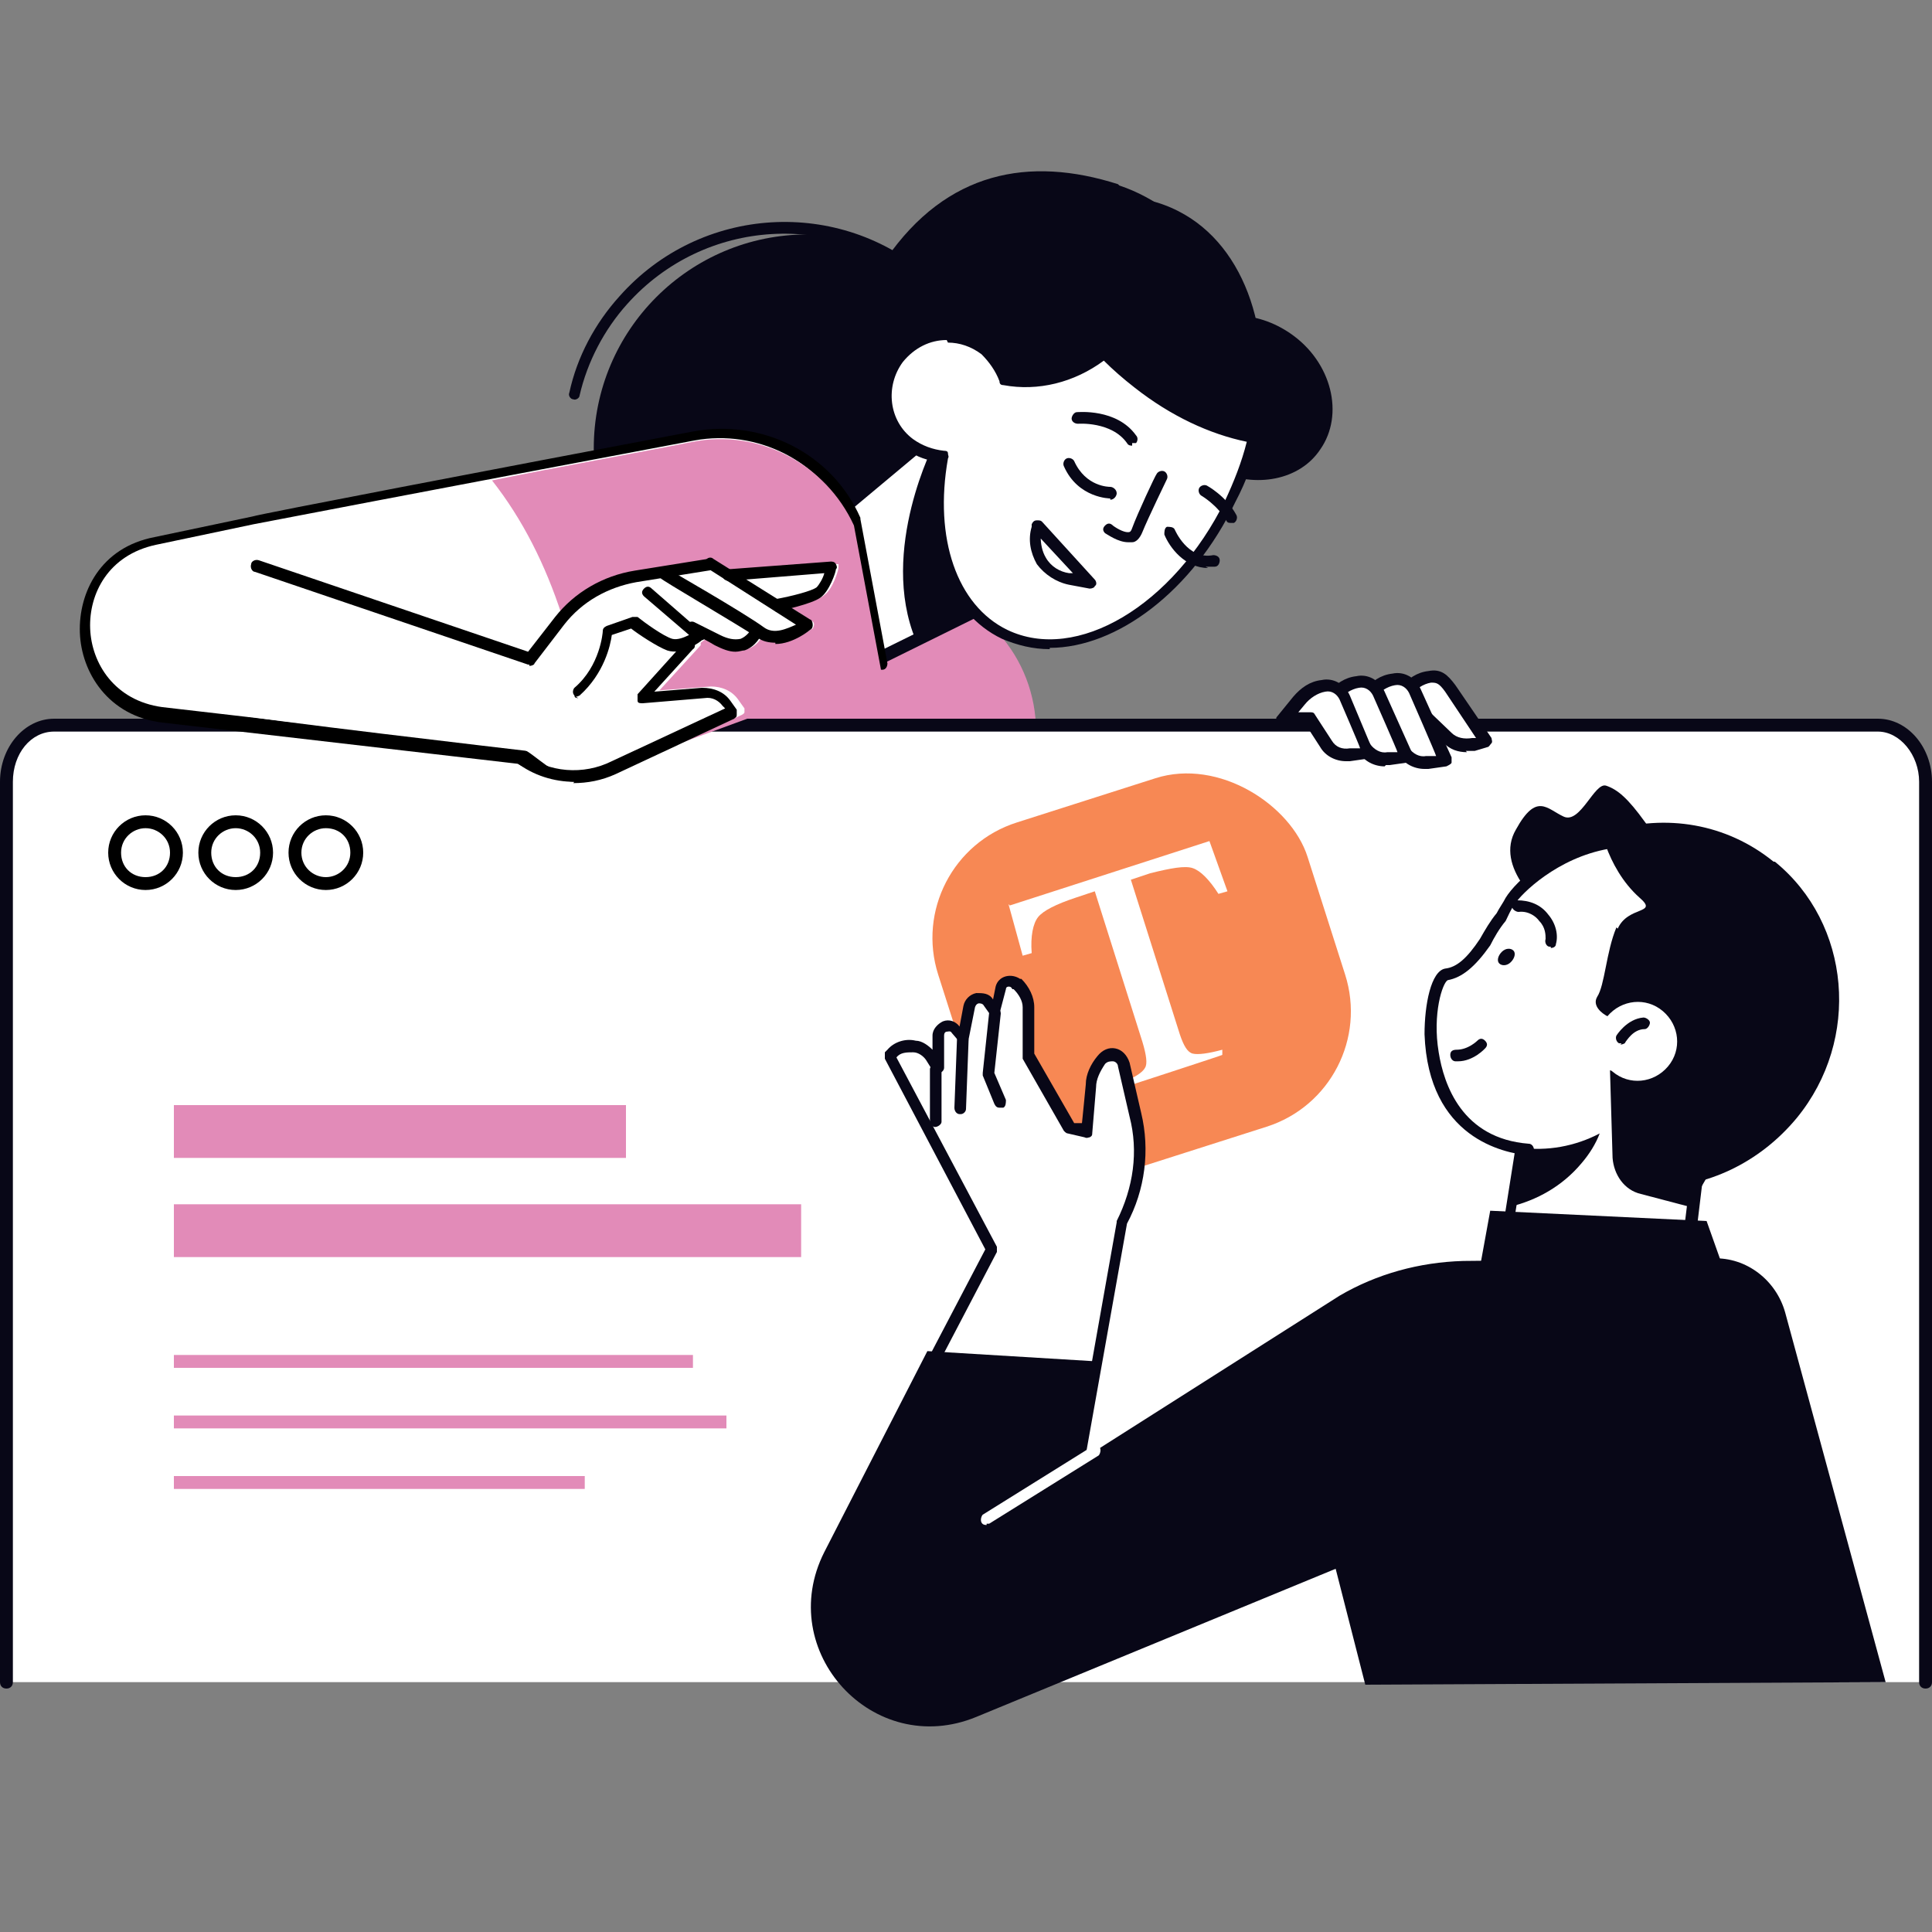 <?xml version="1.0" encoding="UTF-8"?>
<svg id="Capa_1" xmlns="http://www.w3.org/2000/svg" version="1.1" viewBox="0 0 150 150">
  <rect x="0" y="0" width="150" height="150" fill="#808080" stroke="none"/>
  <!-- Generator: Adobe Illustrator 29.8.1, SVG Export Plug-In . SVG Version: 2.1.1 Build 2)  -->
  <defs>
    <style>
      .st0 {
        fill: #080717;
      }

      .st1 {
        fill: #f78854;
      }

      .st2 {
        fill: #fff;
      }

      .st3 {
        fill: #e28bb8;
      }
    </style>
  </defs>
  <g>
    <circle class="st0" cx="62.7" cy="34.8" r="16.6"/>
    <path class="st3" d="M39.7,80.2c3.4,3.3,8.3,4.4,12.7,3l5.3-1.7,22.3-21.6c1.6-5.6-1.3-11.6-6.8-13.7l-18.3-7-17.4,16.5-1.8,1.7"/>
    <path class="st0" d="M60.9,51.3c-4.2,0-8.2-1.5-11.3-4.3-.2-.2-.2-.5,0-.6.2-.2.5-.2.6,0,3.2,2.9,7.4,4.3,11.7,4,4.3-.3,8.3-2.2,11.1-5.4,2.9-3.2,4.3-7.4,4-11.7-.3-4.3-2.2-8.3-5.4-11.1-6.7-5.9-16.9-5.3-22.9,1.4-1.8,2-3.1,4.5-3.7,7.1,0,.2-.3.4-.5.3-.2,0-.4-.3-.3-.5.6-2.8,2-5.4,3.9-7.5,6.3-7.1,17.1-7.7,24.1-1.5,3.4,3,5.5,7.2,5.7,11.8.3,4.6-1.2,9-4.3,12.4-3,3.4-7.2,5.5-11.8,5.7-.4,0-.7,0-1.1,0Z"/>
    <path class="st0" d="M86.9,14.4c5.7,1.9,9.7,7.9,9,10.1,1.5,0,3,.5,4.3,1.4,3.2,2.2,4.2,6.3,2.3,9-1.6,2.4-5,3-7.9,1.7-.8,2-1.8,3.9-3.1,5.8-5.2,7.5-17.8-.5-20.1-2.1-6.2-4.4-7.3-13.4-2.6-20.2,4.7-6.8,11.1-8,18-5.8Z"/>
    <g>
      <polygon class="st2" points="67.9 51.2 76.1 47.2 72.7 33.5 65.2 39.7 67.9 51.2"/>
      <path class="st0" d="M67.9,51.7c0,0-.1,0-.2,0-.1,0-.2-.2-.2-.3l-2.7-11.5c0-.2,0-.3.2-.5l7.5-6.2c.1-.1.3-.1.4,0,.1,0,.3.2.3.3l3.3,13.7c0,.2,0,.4-.2.5l-8.1,4c0,0-.1,0-.2,0ZM65.7,39.9l2.5,10.7,7.3-3.6-3.1-12.7-6.7,5.6Z"/>
    </g>
    <path class="st0" d="M71.1,49.7c-2.9-7,1.5-15.4,1.5-15.4h.4s3.1,12.9,3.1,12.9c0,0-4.7,2.3-5,2.5Z"/>
    <path class="st0" d="M86.8,17.9c1.2,1.3,1.9,2.8,1.9,4.3,0,4.2-6.6,9.3-12.9,6.4-.4-.2-.7-.6-1.1-.6,2.7-5.7,7.4-9.3,12-10Z"/>
    <path class="st0" d="M97.6,33.8c-2.9-.4-6.1-1.9-9.2-4.2-5.1-3.9-7.8-9.2-7-12.9,3.4-1.7,7-1.9,10.1-.3,5.3,2.7,7.6,9.9,6,17.4Z"/>
    <path class="st2" d="M69.7,27.7c-1.6,2.1-1.2,5,.8,6.6,2.1,1.6,5,1.2,6.6-.8,1.6-2.1,1.2-5-.8-6.6-2.1-1.6-5-1.2-6.6.8Z"/>
    <g>
      <path class="st2" d="M76.4,26.9c.8.6,1.3,1.4,1.6,2.3,2.9.6,5.8-.4,7.8-2,.8.8,1.7,1.6,2.6,2.4,3,2.3,6.2,3.7,9,4.2-.4,1.7-1,3.4-1.8,5.1-4.1,8.4-11.9,13-17.5,10.3-4.2-2-6-7.6-4.9-13.8-.9,0-1.9-.4-2.6-1-2.1-1.6-2.4-4.6-.8-6.6,1.6-2.1,4.6-2.4,6.6-.8Z"/>
      <path class="st0" d="M81.5,50.4c-1.3,0-2.5-.3-3.7-.8-4.2-2-6.2-7.4-5.2-13.8-.9-.1-1.7-.5-2.4-1-2.3-1.8-2.7-5-.9-7.3,1.8-2.3,5-2.7,7.3-.9h0c.8.6,1.3,1.4,1.7,2.2,2.5.4,5.1-.3,7.2-2,.2-.1.4-.1.6,0,.8.8,1.7,1.6,2.6,2.3,2.8,2.2,5.9,3.6,8.8,4.1.1,0,.2,0,.3.2,0,.1,0,.2,0,.4-.4,1.8-1,3.5-1.9,5.2-3.3,6.9-9.2,11.3-14.4,11.3ZM73.5,26.4c-1.3,0-2.5.6-3.4,1.7-1.4,1.9-1.1,4.6.8,6,.7.5,1.5.8,2.4.9.1,0,.3,0,.3.2s.1.2,0,.4c-1.1,6.2.7,11.4,4.6,13.3,5.4,2.6,12.9-1.9,16.9-10,.7-1.5,1.3-3,1.7-4.6-2.9-.6-5.9-2-8.7-4.2-.9-.7-1.7-1.4-2.4-2.1-2.3,1.7-5.1,2.4-7.8,1.9-.2,0-.3-.1-.3-.3-.3-.8-.8-1.5-1.4-2.1-.8-.6-1.7-.9-2.6-.9Z"/>
    </g>
    <path class="st0" d="M95.6,40.6c-.2,0-.3,0-.4-.2-.7-1.2-1.9-1.9-1.9-1.9-.2-.1-.3-.4-.2-.6s.4-.3.6-.2c0,0,1.5.8,2.3,2.3.1.2,0,.5-.2.6,0,0-.1,0-.2,0Z"/>
    <path class="st0" d="M87.9,34.6c-.1,0-.3,0-.4-.2-1.2-1.7-3.8-1.5-3.8-1.5-.3,0-.5-.2-.5-.4,0-.2.2-.5.4-.5.1,0,3.1-.3,4.6,1.8.2.2.1.5,0,.6,0,0-.2,0-.3,0Z"/>
    <path class="st0" d="M87.6,42.1c-.8,0-1.6-.6-1.8-.7-.2-.2-.2-.4,0-.6.2-.2.4-.2.6,0,.4.3,1,.6,1.3.5,0,0,.1,0,.2-.3.4-1.1,1.8-4.1,1.9-4.2.1-.2.4-.3.6-.2.2.1.3.4.2.6,0,0-1.5,3.1-1.9,4.1-.2.5-.5.8-.8.8-.1,0-.3,0-.4,0Z"/>
    <path class="st0" d="M84.6,45.7s0,0,0,0l-1.6-.3c-1-.2-1.9-.8-2.5-1.6-.5-.9-.7-1.9-.4-2.9v-.2c.1-.2.2-.3.4-.3.2,0,.3,0,.4.1l4.1,4.5c.1.1.2.4,0,.5,0,.1-.2.2-.4.2ZM80.8,41.7c0,.5.1,1.1.4,1.6.4.7,1.1,1.1,1.8,1.2h.3c0,0-2.6-2.8-2.6-2.8Z"/>
    <path class="st0" d="M86.2,38.7c0,0-2.5,0-3.6-2.5-.1-.2,0-.5.2-.6.2-.1.5,0,.6.2.9,2,2.7,2,2.8,2,.2,0,.5.2.5.5,0,.2-.2.5-.5.5Z"/>
    <path class="st0" d="M93.8,44.1c-1.8,0-3-1.6-3.4-2.6,0-.2,0-.5.2-.6.2,0,.5,0,.6.2,0,0,1,2.4,3,2,.2,0,.5.1.5.4,0,.2-.1.5-.4.5-.2,0-.4,0-.7,0Z"/>
  </g>
  <g>
    <g>
      <path class="st2" d="M149.5,130.6V60.7c0-2.4-1.7-4.4-3.7-4.4H4.2c-2.1,0-3.7,2-3.7,4.4v69.9"/>
      <path class="st0" d="M149.5,131.1c-.3,0-.5-.2-.5-.5V60.7c0-2.1-1.5-3.9-3.2-3.9H4.2c-1.8,0-3.2,1.7-3.2,3.9v69.9c0,.3-.2.5-.5.5s-.5-.2-.5-.5V60.7c0-2.7,1.9-4.9,4.2-4.9h141.6c2.3,0,4.2,2.2,4.2,4.9v69.9c0,.3-.2.5-.5.5Z"/>
    </g>
    <g>
      <path d="M11.3,69.1c-1.6,0-2.9-1.3-2.9-2.9s1.3-2.9,2.9-2.9,2.9,1.3,2.9,2.9-1.3,2.9-2.9,2.9ZM11.3,64.3c-1,0-1.9.8-1.9,1.9s.8,1.9,1.9,1.9,1.9-.8,1.9-1.9-.9-1.9-1.9-1.9Z"/>
      <path d="M18.3,69.1c-1.6,0-2.9-1.3-2.9-2.9s1.3-2.9,2.9-2.9,2.9,1.3,2.9,2.9-1.3,2.9-2.9,2.9ZM18.3,64.3c-1,0-1.9.8-1.9,1.9s.8,1.9,1.9,1.9,1.9-.8,1.9-1.9-.9-1.9-1.9-1.9Z"/>
      <path d="M25.3,69.1c-1.6,0-2.9-1.3-2.9-2.9s1.3-2.9,2.9-2.9,2.9,1.3,2.9,2.9-1.3,2.9-2.9,2.9ZM25.3,64.3c-1,0-1.9.8-1.9,1.9s.9,1.9,1.9,1.9,1.9-.8,1.9-1.9-.8-1.9-1.9-1.9Z"/>
    </g>
  </g>
  <g>
    <g>
      <path class="st2" d="M110,55l-2.1.2,1.3-1.6c.5-.6,1.2-1,1.9-1.1h0c.7-.1,1,0,1.6.9l2.8,4.1-1,.3c-.7.2-1.5,0-2-.5l-2.4-2.3Z"/>
      <path class="st0" d="M113.9,58.4c-.7,0-1.3-.2-1.8-.7l-2.3-2.1-1.9.2c-.2,0-.4,0-.5-.3,0-.2,0-.4,0-.5l1.3-1.6c.6-.7,1.3-1.2,2.2-1.3,1-.2,1.5.3,2.1,1.1l2.8,4.1c0,.1.1.3,0,.4s-.2.3-.3.3l-1,.3c-.2,0-.5,0-.7,0ZM110,54.5c.1,0,.2,0,.3.1l2.4,2.3c.4.4,1,.5,1.6.4h.3c0,0-2.4-3.6-2.4-3.6-.5-.7-.7-.7-1.1-.7-.6.1-1.2.5-1.6,1l-.5.6h1c0,0,0,0,0,0Z"/>
    </g>
    <g>
      <path class="st2" d="M107.2,55.3l-2.1.2,1.3-1.6c.5-.6,1.2-1,1.9-1.1h0c.7-.1,1.3.2,1.6.9l2.4,5.3-1.4.2c-.7.1-1.4-.2-1.8-.8l-1.8-3.1Z"/>
      <path class="st0" d="M110.6,59.7c-.8,0-1.6-.4-2-1.1l-1.7-2.8-1.8.2c-.2,0-.4,0-.5-.3,0-.2,0-.4,0-.5l1.3-1.6c.6-.7,1.3-1.2,2.2-1.3.9-.2,1.8.3,2.2,1.2l2.4,5.3c0,.1,0,.3,0,.4,0,.1-.2.2-.4.3l-1.4.2c-.1,0-.2,0-.3,0ZM107.2,54.8c.2,0,.3,0,.4.2l1.8,3.1c.3.4.8.7,1.3.6h.8c0-.1-2.1-4.9-2.1-4.9-.2-.4-.6-.7-1.1-.6-.6.1-1.2.5-1.6,1l-.5.6h1c0,0,0,0,0,0Z"/>
    </g>
    <g>
      <path class="st2" d="M104.4,55.5l-2.1.2,1.3-1.6c.5-.6,1.2-1,1.9-1.1h0c.7-.1,1.3.2,1.6.9l2.2,4.9-1.4.2c-.7.1-1.4-.2-1.8-.8l-1.6-2.6Z"/>
      <path class="st0" d="M107.5,59.5c-.8,0-1.6-.4-2-1.1l-1.4-2.4-1.8.2c-.2,0-.4,0-.5-.3,0-.2,0-.4,0-.5l1.3-1.6c.6-.7,1.3-1.2,2.2-1.3.9-.2,1.8.3,2.2,1.2l2.2,4.9c0,.1,0,.3,0,.4,0,.1-.2.2-.4.2l-1.4.2c-.1,0-.2,0-.3,0ZM104.4,55c.2,0,.3,0,.4.2l1.6,2.6c.3.4.8.7,1.3.6h.8c0-.1-1.9-4.4-1.9-4.4-.2-.4-.6-.7-1.1-.6-.6.1-1.2.5-1.6,1l-.5.6h1c0,0,0,0,0,0Z"/>
    </g>
    <g>
      <path class="st2" d="M101.7,55.8l-2.1.2,1.3-1.6c.5-.6,1.2-1,1.9-1.1h0c.7-.1,1.3.2,1.6.9l1.8,4.3-1.4.2c-.7.1-1.4-.2-1.8-.8l-1.3-2Z"/>
      <path class="st0" d="M104.5,59.1c-.8,0-1.6-.4-2-1.1l-1.1-1.7-1.8.2c-.2,0-.4,0-.5-.3s0-.4,0-.5l1.3-1.6c.6-.7,1.3-1.2,2.2-1.3.9-.2,1.8.3,2.2,1.2l1.8,4.3c0,.1,0,.3,0,.4,0,.1-.2.2-.4.2l-1.4.2c-.1,0-.2,0-.3,0ZM101.7,55.3c.2,0,.3,0,.4.2l1.3,2c.3.5.8.7,1.4.6h.8c0-.1-1.6-3.8-1.6-3.8-.2-.4-.6-.7-1.1-.6-.6.1-1.2.5-1.6,1l-.5.6h1c0,0,0,0,0,0Z"/>
    </g>
  </g>
  <g>
    <g>
      <path class="st2" d="M68.5,51.7l-2.1-11.2c-2.2-4.8-7.4-7.5-12.5-6.5-12.4,2.4-33.6,6.4-34.2,6.6l-7.6,1.6c-7.6,1.6-7.1,12.5.5,13.5l27.7,3.2c.4.3,3.7,2.1,6.2,1.1"/>
      <path d="M44.9,60.7c-2.1,0-4.2-1.1-4.7-1.4l-27.6-3.2c-4.2-.5-6.3-3.9-6.4-7-.1-3.1,1.6-6.6,5.8-7.4l7.6-1.6c.6-.2,18.9-3.7,34.2-6.6,5.4-1,10.8,1.7,13,6.7,0,0,0,0,0,.1l2.1,11.2c0,.2-.1.5-.4.5-.2,0-.5-.1-.5-.4l-2.1-11.2c-2.1-4.6-7.1-7.1-12-6.2-21.2,4-33.7,6.4-34.2,6.5l-7.6,1.6c-3.7.8-5.2,3.8-5.1,6.5s1.9,5.6,5.6,6.1l27.7,3.2c0,0,.1,0,.2,0,.7.4,3.6,1.9,5.8,1.1.2,0,.5,0,.6.3,0,.2,0,.5-.3.6-.6.2-1.2.3-1.8.3Z"/>
    </g>
    <path class="st3" d="M46,60.2l22.4-8.2-2.1-11.2c-2.2-4.8-7.4-7.5-12.5-6.5-4.5.9-10.2,1.9-15.6,3,4.8,6.1,7,14.1,7.9,22.9Z"/>
    <path class="st2" d="M64.9,43.8c0,0-.2-.1-.3-.1l-8,.6s0,0,0,0l-1.3-.8s0,0,0,0c0,0,0,0,0,0,0,0,0,0,0,0,0,0,0,0,0,0l-5.6.9c-2.4.4-4.6,1.7-6.1,3.6l-2.2,2.8-21-7.1c0,0-.2,0-.3,0,0,0-.1.1-.1.2l-1.4,11.6c0,.2,22.3,2.8,22.3,2.8,1.3.9,2.6,2.2,4.2,2.2,1.1,0,2.2-.2,3.3-.7l9.2-4.3c0,0,.2-.1.2-.2,0,0,0-.2,0-.3l-.5-.7c-.5-.7-1.3-1-2.1-1l-4,.3,3.2-3.5c0,0,0-.2,0-.2.3-.2.5-.4.6-.4,0,0,0,0,0,0,.3.1.6.3.9.5.6.3,1.1.5,1.5.5s.4,0,.6-.1c.7-.2,1-.7,1.2-1,.4.3.9.4,1.3.4,1.3,0,2.5-1,2.6-1,0,0,.1-.2.1-.3,0-.1,0-.2-.2-.3l-1.7-1.1c.9-.2,2.3-.5,2.7-.9.7-.5,1.1-2,1.1-2.1,0-.1,0-.2,0-.3Z"/>
    <g>
      <path d="M60.3,47.4c-.2,0-.4-.2-.4-.4,0-.2.1-.5.4-.5,1.1-.2,2.7-.6,3.1-.9.2-.2.5-.7.6-1.1l-7.4.6c-.3,0-.5-.2-.5-.4,0-.3.2-.5.4-.5l8-.6c.1,0,.3,0,.4.2s.1.3,0,.4c0,.2-.5,1.7-1.2,2.2-.7.5-3,1-3.5,1.1,0,0,0,0,0,0Z"/>
      <path d="M60.2,49.9c-.5,0-1-.1-1.4-.4-1.5-1-7.5-4.5-7.5-4.6-.2-.1-.3-.4-.2-.6.1-.2.4-.3.6-.2.2.1,6.1,3.5,7.6,4.6.8.6,1.8.1,2.5-.2l-6.9-4.4c-.2-.1-.3-.4-.1-.6.1-.2.4-.3.6-.1l7.5,4.7c.1,0,.2.2.2.4,0,.1,0,.3-.2.4,0,0-1.3,1.1-2.7,1.1Z"/>
      <path d="M57.1,50.6c-.5,0-1-.2-1.6-.5-1-.6-1.9-1-2-1-.2-.1-.3-.4-.2-.6s.4-.3.6-.2c0,0,1,.5,2,1,.6.3,1.1.4,1.6.3.5-.2.8-.7.8-.7.1-.2.4-.3.6-.2.2.1.3.4.2.6,0,0-.4.9-1.3,1.2-.2,0-.4.1-.7.1Z"/>
      <path d="M44.9,54.2c-.1,0-.3,0-.3-.2-.2-.2-.1-.5,0-.6,2-1.7,2.2-4.3,2.2-4.4,0-.2.1-.3.3-.4l2-.7c.1,0,.3,0,.4,0,.5.4,2,1.5,2.7,1.7.4.1.9-.1,1.3-.3l-3.5-3c-.2-.2-.2-.4,0-.6.2-.2.4-.2.6,0l3.9,3.4c.1,0,.2.2.2.3,0,.1,0,.3-.2.3-.1.1-1.5,1.2-2.7.8-.8-.3-2.3-1.3-2.8-1.7l-1.5.5c-.1.8-.6,3-2.5,4.7,0,0-.2.1-.3.1Z"/>
    </g>
    <path d="M44.6,60.7c-1.6,0-3.2-.5-4.5-1.5-.2-.1-.3-.4-.1-.6.1-.2.4-.3.6-.1,2,1.5,4.7,1.7,6.9.6l8.8-4.1-.2-.2c-.3-.4-.8-.7-1.4-.6l-4.8.4c-.2,0-.4,0-.4-.2,0-.2,0-.4,0-.5l3.7-4.1c.2-.2.5-.2.6,0,.2.2.2.5,0,.6l-3,3.3,3.7-.3c.9,0,1.7.3,2.2,1l.5.7c0,.1,0,.2,0,.4s-.1.2-.2.3l-9.2,4.3c-1.1.5-2.2.7-3.3.7Z"/>
    <path d="M41.1,51.6s0,0-.1,0l-21.2-7.2c-.2,0-.4-.3-.3-.6,0-.2.3-.4.6-.3l20.9,7.1,2.1-2.7c1.5-1.9,3.7-3.2,6.2-3.6l5.6-.9c.3,0,.5.1.5.4,0,.2-.1.5-.4.5l-5.6.9c-2.2.4-4.2,1.5-5.6,3.3l-2.3,3c0,.1-.2.2-.4.2Z"/>
  </g>
  <g>
    <rect class="st3" x="13.5" y="105.2" width="40.3" height="1"/>
    <rect class="st3" x="13.5" y="109.9" width="42.9" height="1"/>
    <rect class="st3" x="13.5" y="114.6" width="31.9" height="1"/>
  </g>
  <g>
    <rect class="st3" x="13.5" y="85.8" width="35.1" height="4.1"/>
    <rect class="st3" x="13.5" y="93.5" width="48.7" height="4.1"/>
  </g>
  <g>
    <rect class="st1" x="73.6" y="61.4" width="30.1" height="28.4" rx="9.4" ry="9.4" transform="translate(-18.8 30.6) rotate(-17.7)"/>
    <path class="st2" d="M78.4,70.3l15.5-5,1.4,3.9-.7.2c-.7-1.1-1.4-1.8-2-2s-1.7,0-3.3.4l-1.5.5,3.8,12c.3.9.6,1.4,1,1.5.4.1,1.2,0,2.3-.3v.4c.1,0-7.9,2.6-7.9,2.6v-.4c1-.4,1.7-.8,1.9-1.2.2-.3.1-1-.2-2l-3.7-11.7-1.5.5c-1.5.5-2.5,1-2.9,1.5-.4.5-.6,1.5-.5,2.8l-.7.2-1.1-4Z"/>
  </g>
  <g>
    <g>
      <path class="st2" d="M81.1,126.4l6-31.5h0c1.3-2.7,1.7-5.6,1.1-8.4l-.9-3.9c-.2-.8-1.2-1-1.7-.4h0c-.5.6-.8,1.3-.8,2.1l-.3,3.6-1.3-.3-3.2-5.6v-3.8c0-.7-.3-1.3-.8-1.7h-.1c-.4-.5-1.1-.3-1.2.3l-.5,1.9-.5-.7c-.4-.6-1.3-.4-1.5.3l-.5,2.5-.6-.7c-.5-.5-1.4-.2-1.4.5v2.5c0,0-.6-.8-.6-.8-.3-.4-.7-.7-1.2-.8-.7-.1-1.3.1-1.8.6l-.2.2,8,15-10.4,17.5"/>
      <path class="st0" d="M82,124.1s0,0,0,0c-.2,0-.4-.3-.4-.5l5.1-28.7s0,0,0-.1h0c1.3-2.6,1.7-5.4,1-8.1l-.9-3.9c0-.2-.2-.4-.4-.4-.2,0-.4,0-.6.2h0c-.4.6-.7,1.2-.7,1.8l-.3,3.6c0,.1,0,.2-.2.3-.1,0-.2.1-.4,0l-1.3-.3c-.1,0-.2-.1-.3-.2l-3.2-5.6c0,0,0-.1,0-.2v-3.8c0-.5-.3-1-.7-1.4h-.1c-.1-.2-.2-.2-.3-.2,0,0-.2,0-.2.2l-.5,1.9c0,.2-.2.3-.3.3-.2,0-.3,0-.4-.2l-.5-.7c-.1-.2-.3-.2-.4-.2,0,0-.2,0-.3.3l-.5,2.5c0,.2-.2.3-.3.3-.2,0-.3,0-.4-.1l-.6-.7c-.1-.2-.3-.1-.4-.1,0,0-.2,0-.2.3v2.5c0,.2-.2.4-.4.4-.2,0-.4,0-.5-.2l-.5-.8c-.2-.3-.6-.6-1-.6-.5,0-1,0-1.3.4l7.8,14.7c0,.1,0,.3,0,.4l-4.5,8.6c-.1.2-.4.3-.6.2-.2-.1-.3-.4-.2-.6l4.4-8.4-7.8-14.8c0-.2,0-.4,0-.5l.2-.2c.5-.6,1.4-.9,2.2-.7.5,0,1,.4,1.3.7v-1.1c0-.5.4-.9.8-1.1.5-.2,1,0,1.3.4l.3-1.6c.1-.5.5-.9,1-1,.5,0,1,0,1.3.5l.2-1c.1-.4.4-.7.8-.8.4-.1.8,0,1.1.2h.1c.6.6,1,1.4,1,2.2v3.6s3.1,5.4,3.1,5.4h.6c0,.1.3-3,.3-3,0-.8.4-1.6.9-2.2h0c.4-.5.9-.7,1.4-.6.5.1.9.5,1.1,1.1l.9,3.9c.7,2.9.3,6-1.1,8.6h0s-5.1,28.6-5.1,28.6c0,.2-.2.4-.4.4Z"/>
      <path class="st0" d="M77.6,86c-.2,0-.3-.1-.4-.3l-.9-2.2c0,0,0-.1,0-.2l.5-4.7c0-.2.2-.4.5-.4.2,0,.4.2.4.5l-.5,4.6.9,2.1c0,.2,0,.5-.2.6,0,0-.1,0-.2,0Z"/>
      <path class="st0" d="M74.5,86.5h0c-.2,0-.4-.2-.4-.5l.2-5.3c0-.2.2-.4.5-.4.2,0,.4.2.4.5l-.2,5.3c0,.2-.2.4-.4.4Z"/>
      <path class="st0" d="M72.6,87.5h0c-.2,0-.4-.2-.4-.4v-4.1c0-.2.3-.4.5-.4.2,0,.4.2.4.4v4.1c0,.2-.3.4-.5.4Z"/>
    </g>
    <g>
      <g>
        <g>
          <polygon class="st2" points="129.7 108 116.3 99.6 118.7 85.1 132.2 87.2 129.7 108"/>
          <path class="st0" d="M129.7,108.4c0,0-.2,0-.2,0l-13.3-8.4c-.1,0-.2-.3-.2-.4l2.3-14.5c0-.2.3-.4.5-.4l13.5,2.2c.2,0,.4.3.4.5l-2.5,20.8c0,.1-.1.3-.2.3,0,0-.1,0-.2,0ZM116.8,99.4l12.5,7.9,2.4-19.6-12.7-2-2.2,13.8Z"/>
        </g>
        <path class="st0" d="M130.2,68.3s-7.4,4.2-9,3.2c-1.6-1-5.2-4.2-3.5-7.1,1.6-2.9,2.4-1.6,3.7-1,1.3.6,2.4-2.7,3.3-2.4.9.3,1.7,1,3,2.8,1.3,1.7,2.5,4.6,2.5,4.6Z"/>
        <g>
          <path class="st2" d="M127.9,91.9c3.3-.4,6.4-2.1,8.7-4.9,4.6-5.7,3.8-13.8-1.6-18.4-8.8-7.5-16.8-.6-17.8,1.3-.3.4-.5.9-.7,1.3-.5.6-.9,1.3-1.3,2-1,1.4-1.9,2.3-3,2.5-1.7.3-3.1,12.8,6.3,13.6"/>
          <path class="st0" d="M127.9,92.4c-.2,0-.4-.2-.4-.4,0-.2.1-.5.4-.5,3.3-.4,6.3-2.1,8.4-4.7,4.4-5.4,3.8-13.2-1.5-17.7-3.2-2.7-6.5-3.8-9.9-3.2-4,.7-6.8,3.5-7.3,4.3-.3.4-.5.9-.7,1.3,0,0,0,0,0,0-.5.6-.9,1.3-1.2,1.9,0,0,0,0,0,0-1.2,1.7-2.2,2.5-3.3,2.7-.4.2-1.2,2.6-.7,5.6.4,2.5,1.8,6.7,7,7.1.2,0,.4.2.4.5,0,.2-.2.4-.5.4-1.8-.2-7.7-1.3-8-9.4,0-2.3.5-4.9,1.6-5.1.9-.1,1.7-.8,2.7-2.3.4-.7.8-1.4,1.3-2,.2-.4.5-.8.7-1.2.8-1.3,3.8-4.1,7.9-4.8,3.7-.6,7.3.5,10.6,3.4,5.7,4.8,6.4,13.2,1.6,19-2.3,2.8-5.5,4.6-9,5,0,0,0,0,0,0Z"/>
        </g>
        <path class="st0" d="M137.7,66.9c-3.7-3-8.4-3.7-12.7-2.4,1.2.5,2.3,1.2,3.3,2,7,5.7,7.4,16.6,1.1,24.5-.4.4-.7.8-1.1,1.2,4.2,0,8.3-1.9,11.2-5.4,5-6.1,4.2-15.1-1.7-19.9Z"/>
        <path class="st0" d="M125.6,72.1c.8-1.8,3.2-1.1,1.7-2.4-2.7-2.4-3.2-6.2-3.2-6.2,8-.6,13.7,12.1,13.7,12.1l-4.7,14.8-1.9,3.3-3.8-1c-1.3-.3-2.1-1.5-2.2-2.8l-.2-6.8c0,0,.1,0,.2.1,1.3,1.1,3.2.9,4.3-.4,1.1-1.3.9-3.2-.4-4.3-1.3-1.1-3.2-.9-4.3.4,0,0,0,0,0,0-.4-.2-1.2-.8-.8-1.5.6-.9.7-3.5,1.5-5.4Z"/>
        <path class="st0" d="M113.2,82.4c0,0-.1,0-.2,0-.2,0-.4-.2-.4-.5s.2-.4.5-.4c.9,0,1.6-.7,1.6-.7.2-.2.4-.2.6,0,.2.2.2.4,0,.6,0,0-.9,1-2.1,1Z"/>
        <path class="st0" d="M125.9,81c0,0-.2,0-.2,0-.2-.1-.3-.4-.2-.6,0,0,.8-1.3,2.1-1.4.2,0,.5.2.5.4,0,.2-.2.5-.4.5-.9,0-1.4.9-1.5,1,0,.1-.2.2-.4.2Z"/>
        <path class="st0" d="M120.4,73.5s0,0-.1,0c-.2,0-.4-.3-.3-.6,0-.3,0-.9-.5-1.4-.2-.3-.8-.8-1.6-.7-.2,0-.5-.2-.5-.4s.2-.5.4-.5c.9,0,1.8.3,2.4,1.1.6.7.8,1.6.6,2.3,0,.2-.2.3-.4.3Z"/>
        <path class="st0" d="M117.3,74.7c-.3.3-.7.3-.9.1-.2-.2-.1-.6.2-.9s.7-.3.9-.1c.2.2.1.6-.2.9Z"/>
        <path class="st0" d="M118,89l-.8,4.7c2.1-.5,4.1-1.6,5.6-3.4.6-.7,1.1-1.5,1.4-2.3-1.9,1-4.1,1.4-6.2,1.1Z"/>
      </g>
      <path class="st0" d="M146.4,130.6l-7.8-28.7c-.7-2.5-3-4.3-5.6-4.2l-19.4.2c-3.4.1-6.7,1-9.6,2.7l-20.3,12.9,1.5-7.8-13.2-.8-8,15.6c-3.9,7.7,3.8,16.1,11.8,12.8l27.9-11.5,2.3,9"/>
      <path class="st2" d="M76.6,118.4c-.1,0-.3,0-.4-.2-.1-.2,0-.5.1-.6l8.5-5.3c.2-.1.5,0,.6.1.1.2,0,.5-.1.6l-8.5,5.3c0,0-.2,0-.2,0Z"/>
      <polygon class="st0" points="114.3 101.7 115.7 94 132.5 94.8 134.7 101 114.3 101.7"/>
    </g>
  </g>
</svg>